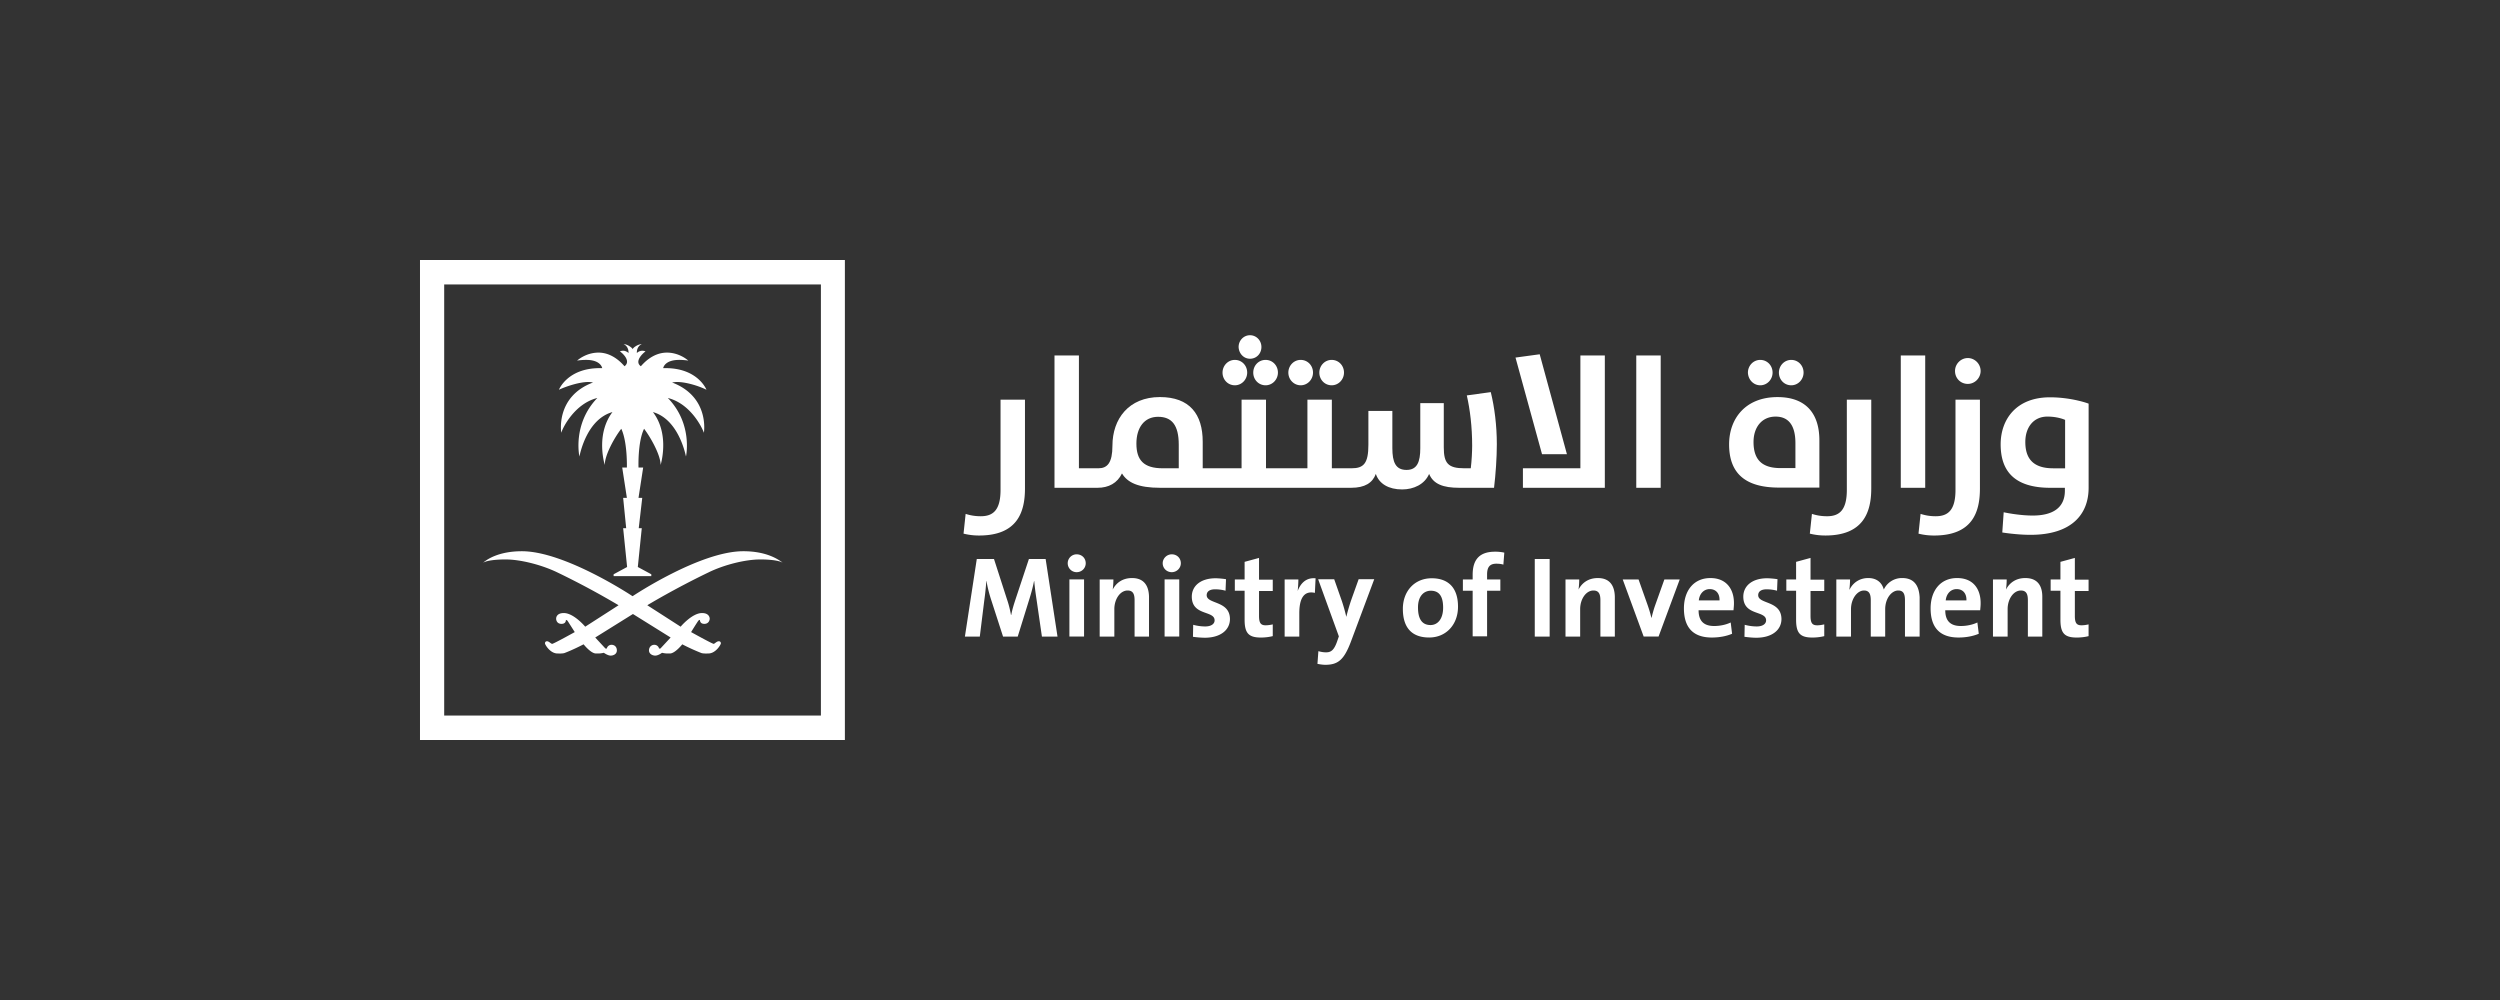 <svg width="250" height="100" fill="none" xmlns="http://www.w3.org/2000/svg"><rect width="100%" height="100%" fill="#333333" stroke="none"/><path d="M102.497 48.85v-8.885h-2.443v9.026c0 2.022-.744 2.633-1.978 2.633-.605 0-1.07-.094-1.512-.235l-.21 1.974a6.29 6.29 0 001.56.188c3.792 0 4.583-2.303 4.583-4.7zm20.989-10.321c.698 0 1.233-.588 1.233-1.27 0-.705-.535-1.269-1.233-1.269-.698 0-1.233.588-1.233 1.27 0 .705.535 1.269 1.233 1.269zm1.515-2.655c.652 0 1.141-.517 1.141-1.175s-.512-1.176-1.141-1.176c-.628 0-1.14.518-1.14 1.176.024.658.512 1.175 1.14 1.175zm.325 1.386c0 .705.535 1.269 1.233 1.269.698 0 1.234-.588 1.234-1.27 0-.705-.536-1.269-1.234-1.269s-1.233.564-1.233 1.27zm4.742 1.269c.698 0 1.233-.588 1.233-1.27 0-.705-.535-1.269-1.233-1.269-.698 0-1.233.588-1.233 1.27 0 .705.558 1.269 1.233 1.269zm3.099 0c.698 0 1.233-.588 1.233-1.27 0-.705-.535-1.269-1.233-1.269-.698 0-1.233.588-1.233 1.27 0 .705.535 1.269 1.233 1.269z" fill="#fff"/><path d="M149.683 44.407c0-1.857-.233-3.69-.605-5.195l-2.397.329c.326 1.434.535 3.15.535 5.03 0 .588-.046 1.505-.139 2.257h-.652c-1.628 0-2.047-.517-2.047-2.092v-4.42h-2.35v4.514c0 1.34-.303 2.163-1.373 2.163-1.094 0-1.42-.776-1.42-2.187v-3.714h-2.396v3.385c0 1.857-.466 2.351-1.676 2.351h-1.978v-6.864h-2.443v6.864H126.6v-6.864h-2.443v6.864h-3.886v-2.656c0-2.75-1.303-4.466-4.281-4.466-3.118 0-4.747 2.186-4.747 4.865 0 1.716-.512 2.257-1.396 2.257h-1.955V35.545h-2.443v13.234h4.305c1.117 0 1.978-.47 2.443-1.434.559.917 1.629 1.434 3.816 1.434h19.104c1.373 0 2.141-.494 2.466-1.387.326.987 1.28 1.552 2.63 1.552 1.163 0 2.257-.518 2.699-1.552.419 1.01 1.396 1.387 3.001 1.387h3.491c.163-1.34.279-3.009.279-4.372zm-31.808 2.421h-1.606c-1.908 0-2.629-.823-2.629-2.468 0-1.599.791-2.68 2.164-2.68 1.373 0 2.071.823 2.071 2.797v2.351zm42.608-11.283h-2.444v11.283h-5.747v1.951h8.191V35.545z" fill="#fff"/><path d="M151.55 35.757l2.652 9.66h2.49l-2.722-9.99-2.42.33zm12.077-.212h2.443v13.234h-2.443V35.545zm18.311 13.237v-4.748c0-2.633-1.303-4.325-4.188-4.325-3.234 0-4.84 2.186-4.84 4.725 0 2.656 1.35 4.325 4.98 4.325h4.048v.023zm-6.585-4.583c0-1.458.815-2.539 2.211-2.539 1.233 0 1.978.8 1.978 2.656v2.492h-1.42c-1.931.023-2.769-.846-2.769-2.61zm3.771-5.67c.698 0 1.233-.588 1.233-1.27 0-.705-.535-1.269-1.233-1.269-.698 0-1.233.588-1.233 1.27 0 .705.535 1.269 1.233 1.269zm-3.099 0c.698 0 1.233-.588 1.233-1.27 0-.705-.535-1.269-1.233-1.269-.698 0-1.233.588-1.233 1.27.023.705.558 1.269 1.233 1.269zm11.101 10.321v-8.885h-2.443v9.026c0 2.022-.744 2.633-1.978 2.633-.605 0-1.07-.094-1.512-.235l-.21 1.974c.466.118.978.188 1.559.188 3.77 0 4.584-2.303 4.584-4.7zm2.952-13.305h2.443v13.234h-2.443V35.545zm1.772 17.819a6.3 6.3 0 001.559.188c3.792 0 4.584-2.28 4.584-4.702v-8.885h-2.444v9.026c0 2.022-.744 2.633-1.978 2.633-.605 0-1.07-.094-1.512-.235l-.209 1.974zm4.932-14.974c.698 0 1.28-.587 1.28-1.293 0-.705-.582-1.292-1.28-1.292-.698 0-1.28.587-1.28 1.292 0 .73.558 1.293 1.28 1.293zm8.216 1.34c-3.42 0-4.933 2.257-4.933 4.702 0 2.656 1.35 4.348 4.98 4.348h1.443v.282c0 1.764-1.28 2.492-3.211 2.492-1.443 0-2.909-.329-2.909-.329l-.14 2.022s1.42.235 2.816.235c4.165 0 5.817-2.092 5.817-4.702v-8.415c.023 0-1.675-.635-3.863-.635zm1.513 7.1h-1.187c-1.954 0-2.792-.917-2.792-2.633 0-1.458.814-2.539 2.21-2.539 1.071 0 1.769.33 1.769.33v4.841zM102.89 55.902l-1.326 3.996c-.186.565-.326 1.011-.442 1.599h-.024a10.4 10.4 0 00-.418-1.622l-1.28-3.973h-1.722L96.49 63.66h1.49l.442-3.572a28.37 28.37 0 00.209-1.975h.023c.093.611.28 1.316.489 1.951l1.163 3.596h1.466l1.21-3.902c.186-.61.326-1.151.419-1.645h.023c.047.54.117 1.105.233 1.857l.535 3.69h1.559l-1.187-7.757h-1.675zm4.775-.47a.893.893 0 100 1.786c.512 0 .908-.4.908-.893 0-.517-.396-.893-.908-.893zm-.725 2.511h1.466v5.712h-1.466v-5.712zm6.262-.138c-.931 0-1.582.47-1.931 1.151a8.01 8.01 0 00.07-1.01h-1.373v5.712h1.466v-2.75c0-.988.581-1.858 1.326-1.858.535 0 .698.353.698.964v3.644h1.443v-3.996c-.024-1.011-.442-1.857-1.699-1.857zm3.257.138h1.466v5.712h-1.466v-5.712zm.718-2.511c-.489 0-.907.4-.907.893s.395.893.907.893c.489 0 .907-.4.907-.893 0-.517-.395-.893-.907-.893zm3.492 4.087c0-.353.279-.588.838-.588.349 0 .721.047 1.047.141l.046-1.152a7.89 7.89 0 00-1.024-.094c-1.582 0-2.396.823-2.396 1.834 0 1.95 2.28 1.363 2.28 2.374 0 .376-.372.611-.931.611-.442 0-.861-.07-1.21-.165l-.023 1.2a9.35 9.35 0 001.187.093c1.535 0 2.513-.752 2.513-1.88-.024-1.857-2.327-1.458-2.327-2.374zm5.258-3.734l-1.466.4v1.763h-.978v1.128h.978v2.891c0 1.34.395 1.787 1.628 1.787a4.97 4.97 0 001.187-.141v-1.175a3.33 3.33 0 01-.698.093c-.489 0-.675-.211-.675-.94V59.1h1.373v-1.13h-1.373v-2.186h.024zm3.84 3.314c.046-.4.07-.87.07-1.152h-1.373v5.712h1.466v-2.327c0-1.575.512-2.28 1.559-2.045l.07-1.457c-.978-.094-1.513.54-1.792 1.269zm5.399.776a19.61 19.61 0 00-.536 1.81 17.303 17.303 0 00-.442-1.575l-.768-2.186h-1.605l2.071 5.712-.186.54c-.303.847-.605 1.058-1.094 1.058-.279 0-.512-.047-.768-.117l-.093 1.27c.233.046.535.093.791.093 1.303 0 1.885-.54 2.56-2.327l2.327-6.23h-1.559l-.698 1.952zm8.006-2.049c-1.721 0-2.885 1.293-2.885 3.056 0 2.022 1.024 2.868 2.629 2.868 1.699 0 2.886-1.293 2.886-3.08 0-1.95-1.024-2.844-2.63-2.844zm-.116 4.678c-.838 0-1.256-.588-1.256-1.763 0-1.175.628-1.669 1.279-1.669.861 0 1.234.588 1.234 1.692 0 1.152-.559 1.74-1.257 1.74zm4.21-5.03v.47h-.977v1.128h.977v4.56h1.443v-4.56h1.326v-1.128h-1.326v-.494c0-.752.279-1.081.931-1.081.209 0 .488.023.698.094l.093-1.199a4.036 4.036 0 00-.931-.094c-1.512 0-2.234.752-2.234 2.303zm6.211-1.572h1.489v7.757h-1.489v-7.757zm6.307 1.903c-.931 0-1.582.47-1.931 1.151a8.01 8.01 0 00.07-1.01h-1.373v5.712h1.466v-2.75c0-.988.581-1.858 1.326-1.858.535 0 .698.353.698.964v3.644h1.443v-3.996c-.024-1.011-.442-1.857-1.699-1.857zm5.723 2.748c-.14.4-.256.822-.349 1.222h-.023c-.094-.423-.233-.87-.373-1.27l-.907-2.562h-1.583l2.095 5.712h1.489l2.117-5.712h-1.535l-.931 2.61zm5.538-2.748c-1.698 0-2.652 1.292-2.652 3.032 0 1.998 1 2.915 2.792 2.915.698 0 1.419-.118 2.024-.376l-.139-1.129c-.489.235-1.094.353-1.652.353-1.048 0-1.559-.517-1.559-1.575h3.49c.023-.235.046-.47.046-.658.024-1.41-.721-2.562-2.35-2.562zm-1.163 2.233c.07-.682.512-1.128 1.093-1.128.605 0 1.001.423.978 1.128h-2.071zm5.937-.519c0-.353.279-.588.838-.588.349 0 .721.047 1.047.141l.047-1.152a7.89 7.89 0 00-1.024-.094c-1.583 0-2.397.823-2.397 1.834 0 1.95 2.28 1.363 2.28 2.374 0 .376-.372.611-.93.611-.442 0-.861-.07-1.21-.165l-.024 1.2c.373.046.768.093 1.187.093 1.536 0 2.513-.752 2.513-1.88-.023-1.857-2.327-1.458-2.327-2.374zm5.257-3.734l-1.466.4v1.763h-.977v1.128h.977v2.891c0 1.34.396 1.787 1.629 1.787.395 0 .814-.047 1.187-.141v-1.175c-.21.046-.466.093-.698.093-.489 0-.675-.211-.675-.94V59.1h1.373v-1.13h-1.373v-2.186h.023zm9.142 2.02a1.99 1.99 0 00-1.838 1.151c-.14-.54-.559-1.151-1.559-1.151-.838 0-1.513.446-1.862 1.151h-.023a8.32 8.32 0 00.07-1.01h-1.373v5.712h1.466V60.93c0-1.058.628-1.88 1.303-1.88.558 0 .675.423.675.987v3.62h1.442V60.93c0-1.105.652-1.88 1.303-1.88.535 0 .675.376.675.987v3.62h1.466v-3.926c-.07-1.316-.675-1.927-1.745-1.927zm5.495 0c-1.698 0-2.652 1.292-2.652 3.032 0 1.998 1 2.915 2.792 2.915.698 0 1.419-.118 2.024-.376l-.139-1.129c-.489.235-1.094.353-1.653.353-1.047 0-1.559-.517-1.559-1.575h3.491c.023-.235.046-.47.046-.658.024-1.41-.698-2.562-2.35-2.562zm-1.14 2.233c.07-.682.512-1.128 1.094-1.128.605 0 1 .423.977 1.128h-2.071zm7.958-2.233c-.931 0-1.582.47-1.931 1.151a8.01 8.01 0 00.07-1.01h-1.373v5.712h1.466v-2.75c0-.988.582-1.858 1.326-1.858.535 0 .698.353.698.964v3.644h1.443v-3.996c0-1.011-.419-1.857-1.699-1.857zm4.978-2.02l-1.466.4v1.763h-.978v1.128h.978v2.891c0 1.34.395 1.787 1.629 1.787.395 0 .814-.047 1.186-.141v-1.175a3.33 3.33 0 01-.698.093c-.488 0-.675-.211-.675-.94V59.1h1.373v-1.13h-1.373v-2.186h.024zM59.314 38.246c-3.793 1.41-3.188 5.03-3.188 5.03.163-.54 1.35-2.915 3.607-3.479-2.514 2.61-1.792 5.853-1.792 5.853.093-.423.791-3.737 3.304-4.443-1.559 2.069-.93 4.725-.768 5.29 0-1.035 1.024-2.821 1.652-3.62.629 1.34.559 3.878.559 3.878h-.466l.466 3.032h-.373l.303 3.032h-.303l.396 3.88-1.35.728v.188h3.77v-.188l-1.35-.729.396-3.879h-.303l.35-3.032h-.373l.466-3.032h-.466s-.093-2.562.558-3.879c.629.823 1.653 2.61 1.653 3.62.163-.564.79-3.244-.768-5.289 2.49.706 3.21 4.02 3.304 4.443 0 0 .721-3.244-1.815-5.853 2.257.564 3.42 2.938 3.607 3.479 0 0 .605-3.597-3.188-5.03.07 0 .233-.047.512-.047.837 0 2.07.352 2.932.775 0 0-.838-2.162-4.096-2.162h-.232s.116-.823 1.605-.823c.489 0 .908.07.908.07s-.861-.799-2.141-.799c-1.49 0-2.443 1.2-2.606 1.364-.652-.47.14-1.246.465-1.481 0 0-.116-.07-.326-.07-.232 0-.465.14-.535.234 0 0-.07-.634.489-.893-.396 0-.908.376-.908.517 0-.117-.511-.517-.907-.517.558.259.488.893.488.893-.07-.094-.302-.235-.535-.235-.186 0-.325.07-.325.07.325.212 1.116.988.465 1.482-.163-.165-1.117-1.364-2.606-1.364-1.28 0-2.14.8-2.14.8s.395-.071.907-.071c1.489 0 1.605.823 1.605.823h-.232c-3.258 0-4.096 2.162-4.096 2.162.861-.4 2.118-.775 2.932-.775.256 0 .419.047.489.047zm15.008 16.877c-4.328 0-11.053 4.49-11.053 4.49h-.023s-6.748-4.49-11.053-4.49c-2.326 0-3.513.823-3.885 1.152.581-.353 2.257-.33 2.257-.33 1.489 0 3.606.541 5.165 1.294a80.125 80.125 0 016.097 3.267l.023.024-3.327 2.139s-1.14-1.364-2.141-1.364c-.652 0-.768.376-.768.565 0 .164.093.517.535.517.419 0 .442-.306.442-.4.047.023.093.023.163.094.047.07.721 1.128.721 1.128s-2.117 1.176-2.257 1.176c-.116 0-.325-.259-.512-.259-.209 0-.209.188-.209.212 0 .117.512 1.01 1.257 1.01.116 0 .488.024.698-.047.814-.305 1.721-.775 1.908-.87 0 0 .721.917 1.233.917h.256c.256 0 .535-.07.535-.07s.396.282.675.282c.302 0 .628-.165.628-.517 0-.353-.233-.564-.535-.564-.303 0-.465.258-.465.376h-.14l-1.024-1.105 3.77-2.35 3.77 2.35-1.025 1.105h-.14c0-.118-.162-.376-.465-.376-.302 0-.535.235-.535.564 0 .329.326.517.628.517.303 0 .675-.282.675-.282s.28.07.535.07h.256c.512 0 1.234-.916 1.234-.916a20.11 20.11 0 001.908.87c.21.07.581.046.698.046.744 0 1.256-.893 1.256-1.01 0-.024 0-.212-.21-.212-.209 0-.418.259-.511.259-.14 0-2.257-1.176-2.257-1.176s.651-1.057.721-1.128c.047-.07.093-.07.163-.094 0 .094.023.4.442.4s.535-.353.535-.517c0-.165-.116-.565-.768-.565-1 0-2.14 1.364-2.14 1.364l-3.328-2.14.024-.023s2.675-1.622 6.096-3.267c1.536-.752 3.653-1.293 5.166-1.293 0 0 1.652-.024 2.257.329-.442-.33-1.606-1.152-3.956-1.152z" fill="#fff"/><path d="M84.488 74H41.999V26h42.489v48zm-40.069-2.445h37.672v-43.11H44.419v43.11z" fill="#fff"/></svg>